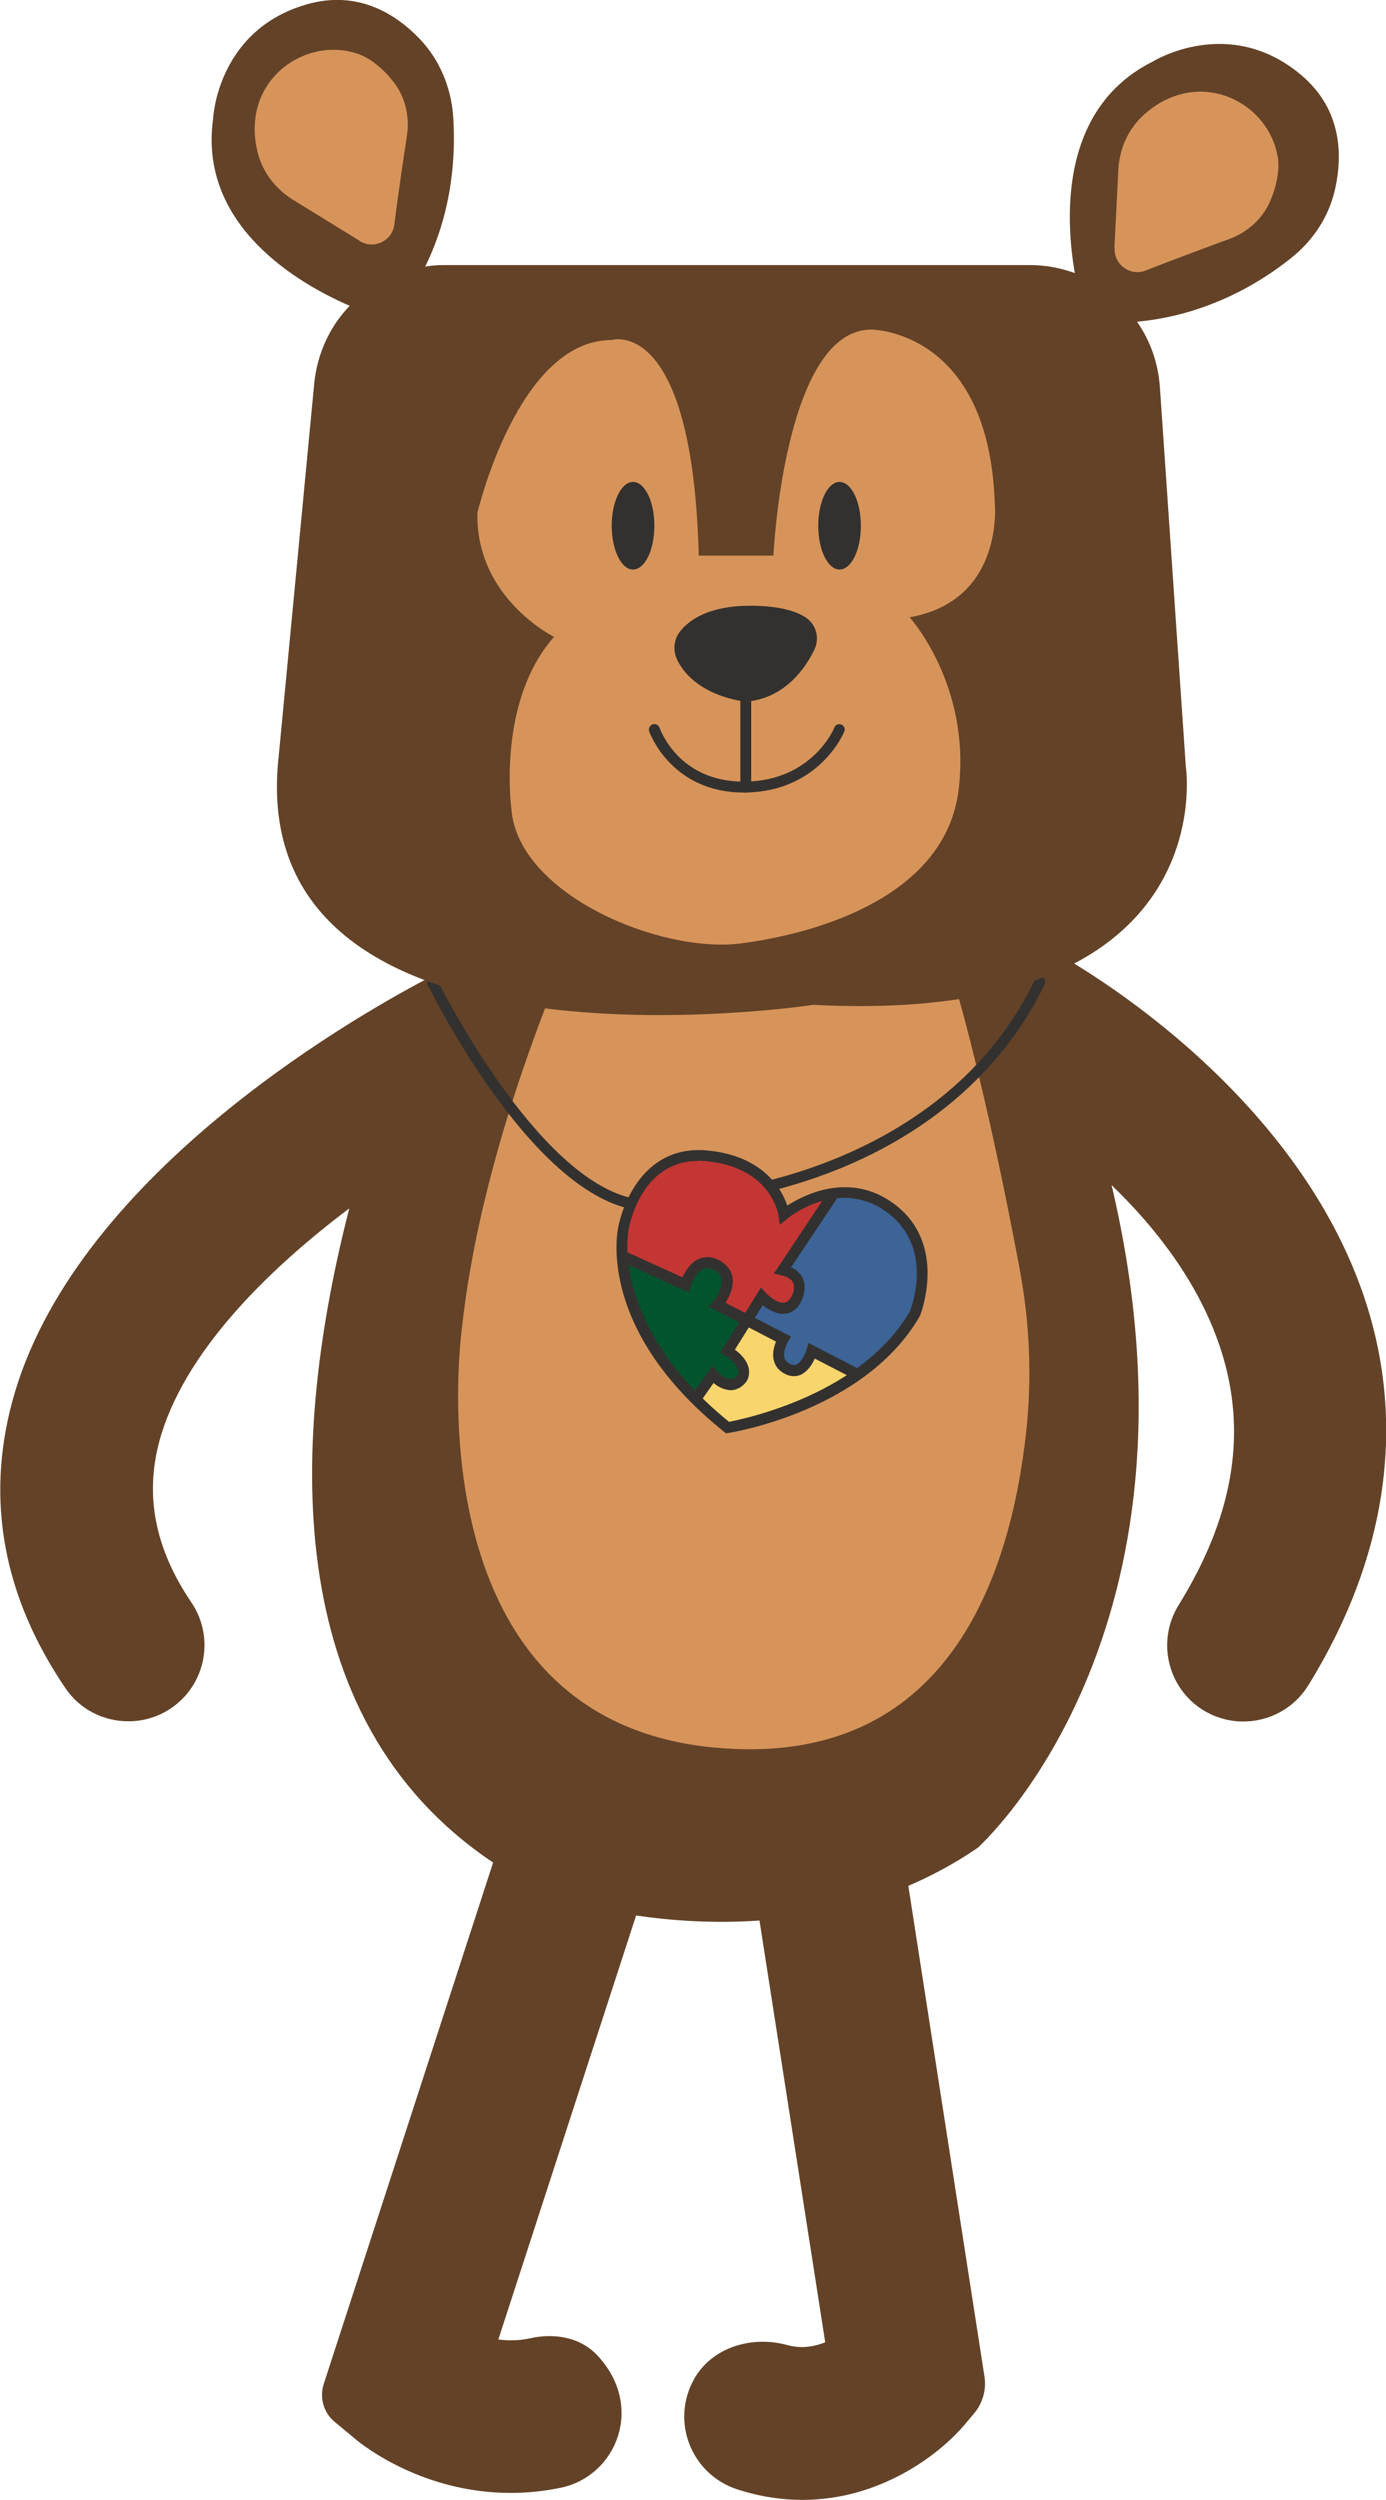 <svg width="147" height="265" viewBox="0 0 147 265" fill="none" xmlns="http://www.w3.org/2000/svg">
<g clip-path="url(#clip0_752_14802)">
<path d="M138.737 178.677C137.214 181.149 134.56 182.489 131.859 182.489C130.405 182.489 128.951 182.096 127.612 181.288C123.827 178.931 122.65 173.963 125.004 170.151C130.636 161.047 132.205 152.498 129.782 144.041C127.659 136.671 122.881 130.432 117.895 125.626C129.159 173.316 103.678 195.891 103.678 195.891C101.277 197.531 98.808 198.848 96.338 199.911L104.416 251.945C104.624 253.308 104.232 254.718 103.355 255.781L102.408 256.913C99.546 260.333 93.222 265 85.121 265C82.882 265 80.528 264.653 78.082 263.845C73.581 262.32 71.273 257.213 73.327 252.754C75.058 248.965 79.536 247.486 83.528 248.595C85.052 249.011 86.414 248.733 87.522 248.294L80.551 203.585C75.612 203.931 71.088 203.585 67.465 203.053L52.855 247.994C53.893 248.133 55.047 248.133 56.294 247.855C58.809 247.301 61.533 247.763 63.31 249.635C68.434 255.041 65.41 262.458 59.502 263.706C57.632 264.099 55.832 264.261 54.147 264.261C44.938 264.261 38.614 259.316 37.806 258.646L35.521 256.751C34.321 255.781 33.859 254.163 34.344 252.685L52.3 197.439C29.312 182.05 30.882 152.105 37.044 128.098C28.227 134.73 19.388 143.533 16.895 152.798C15.349 158.598 16.456 164.189 20.288 169.85C22.804 173.547 21.834 178.584 18.141 181.08C16.756 182.027 15.164 182.466 13.618 182.466C11.033 182.466 8.471 181.242 6.924 178.931C0.369 169.273 -1.523 159.06 1.293 148.593C7.617 125.071 36.883 108.181 45.215 103.791C48.123 96.721 50.408 92.331 50.408 92.331H105.501C106.701 94.734 107.832 97.114 108.871 99.424C112.518 100.88 135.968 114.027 144.184 136.093C149.331 149.887 147.439 164.605 138.76 178.654L138.737 178.677Z" fill="#634227"/>
<path d="M63.472 93.717C63.472 93.717 51.493 117.678 49 140.737C49 140.737 43.138 182.096 75.658 185.239C100.954 187.688 107.232 166.246 108.825 151.897C109.471 146.075 109.217 140.206 108.132 134.452C106.147 123.824 101.855 102.89 97.1 92.354L63.449 93.717H63.472Z" fill="#D7945A"/>
<path d="M67.28 128.214C67.28 128.214 67.21 128.214 67.164 128.214C56.132 126.157 45.792 105.247 45.353 104.369C45.215 104.091 45.353 103.745 45.607 103.606C45.907 103.468 46.23 103.606 46.369 103.86C46.461 104.068 56.87 125.118 67.349 127.082C67.672 127.151 67.88 127.451 67.811 127.752C67.764 128.029 67.51 128.214 67.234 128.214H67.28Z" fill="#33312F"/>
<path d="M81.105 126.458C81.105 126.458 81.059 126.458 81.036 126.458C80.759 126.435 80.528 126.204 80.505 125.903C80.482 125.395 80.828 125.326 81.52 125.141C89.183 123.223 103.055 117.886 109.771 103.837C109.91 103.56 110.256 103.444 110.533 103.56C110.81 103.699 110.948 104.045 110.81 104.322C105.663 115.044 95.369 122.83 81.797 126.25C81.636 126.296 81.498 126.319 81.405 126.342C81.313 126.412 81.221 126.435 81.105 126.435V126.458Z" fill="#33312F"/>
<path d="M88.883 126.504L83.136 134.614C83.136 134.614 85.906 135.122 84.613 137.664C83.321 140.206 80.943 137.433 80.943 137.433L79.582 140.09L83.182 141.962C83.182 141.962 81.89 143.949 83.644 145.127C85.398 146.306 86.229 143.209 86.229 143.209L91.537 145.404C91.537 145.404 96.869 141.592 97.954 136.925C99.038 132.257 95.553 128.838 94.307 127.89C94.307 127.89 92.207 126.181 88.883 126.504Z" fill="#3C6496"/>
<path d="M83.02 127.174C83.02 127.174 81.105 122.53 75.288 122.484C69.472 122.437 67.28 127.636 67.28 127.636C67.28 127.636 65.872 132.003 66.61 133.228L73.05 136.162C73.05 136.162 74.111 133.066 75.935 133.898C77.758 134.73 77.458 136.162 77.458 136.162L76.443 138.311L79.582 139.928L80.897 137.364C80.897 137.364 83.667 140.275 84.844 137.618C86.021 134.961 83.367 134.568 83.367 134.568L88.052 126.573C88.052 126.573 85.398 127.336 83.528 128.699L83.02 127.174Z" fill="#C33633"/>
<path d="M77.32 151.343L81.22 150.395C81.22 150.395 87.729 148.478 90.776 145.959L86.067 143.44C86.067 143.44 85.952 145.936 83.644 145.127C81.336 144.318 83.182 141.962 83.182 141.962L79.328 139.975L77.32 143.209C77.32 143.209 79.859 144.457 78.843 146.098C77.828 147.738 75.727 145.728 75.727 145.728L74.158 148.57L77.297 151.343H77.32Z" fill="#F9D56E"/>
<path d="M66.034 134.314C66.034 134.314 66.841 140.46 72.704 146.86L73.419 147.623L74.458 146.698L75.589 145.15C75.589 145.15 77.251 147.53 78.566 146.121C79.882 144.711 77.805 143.325 77.805 143.325L77.043 142.84L79.282 139.721L76.143 138.103C76.143 138.103 78.405 134.984 76.143 133.921C73.881 132.858 72.75 135.954 72.75 135.954L65.641 132.327L66.034 134.314Z" fill="#02542D"/>
<path d="M77.043 151.967L76.835 151.805C63.264 140.968 65.479 130.524 65.572 130.085C65.572 130.039 67.118 121.259 74.989 121.952C80.99 122.507 82.928 126.111 83.505 127.798C85.282 126.643 90.129 124.17 94.792 127.59C100.608 131.865 97.608 139.397 97.584 139.466C91.837 149.494 77.874 151.805 77.273 151.897L77.02 151.943L77.043 151.967ZM74.088 123.061C67.949 123.061 66.749 129.993 66.68 130.293C66.656 130.432 64.602 140.414 77.32 150.719C79.212 150.349 91.491 147.738 96.523 138.958C96.592 138.75 99.177 132.28 94.076 128.514C88.998 124.771 83.713 128.999 83.505 129.184L82.721 129.831L82.559 128.815C82.536 128.607 81.705 123.708 74.827 123.084C74.55 123.061 74.296 123.038 74.042 123.038L74.088 123.061Z" fill="#33312F"/>
<path d="M90.707 146.236L86.414 144.018C86.16 144.596 85.675 145.381 84.936 145.728C84.406 145.959 83.829 145.936 83.251 145.636C82.651 145.335 82.259 144.873 82.097 144.295C81.867 143.533 82.097 142.724 82.305 142.216L75.173 138.519L75.635 137.964C75.935 137.595 76.697 136.463 76.535 135.585C76.466 135.192 76.235 134.891 75.796 134.66C75.358 134.406 74.966 134.36 74.619 134.499C73.858 134.799 73.373 135.977 73.235 136.37L73.05 136.994L65.733 133.667L66.218 132.604L72.381 135.4C72.681 134.753 73.258 133.782 74.204 133.413C74.666 133.228 75.427 133.112 76.374 133.644C77.089 134.06 77.551 134.66 77.689 135.377C77.874 136.416 77.343 137.479 76.951 138.103L83.898 141.684L83.575 142.216C83.413 142.493 83.044 143.325 83.205 143.949C83.275 144.226 83.482 144.434 83.782 144.573C84.129 144.758 84.359 144.688 84.475 144.642C85.052 144.388 85.467 143.371 85.56 143.025L85.744 142.355L91.237 145.197L90.707 146.213V146.236Z" fill="#33312F"/>
<path d="M74.25 148.639L73.304 147.969L75.566 144.781L76.05 145.335C76.235 145.566 76.927 146.19 77.504 146.19H77.527C77.781 146.19 78.035 146.028 78.243 145.728C78.243 145.728 78.358 145.543 78.289 145.22C78.22 144.873 77.897 144.342 76.881 143.672L76.397 143.371L80.713 136.486L81.22 137.04C81.497 137.341 82.49 138.219 83.182 138.08C83.298 138.08 83.644 138.011 83.967 137.41C83.967 137.41 84.406 136.601 84.129 136C83.967 135.631 83.552 135.353 82.882 135.192L82.074 135.007L87.937 126.204L88.906 126.851L83.898 134.337C84.521 134.614 84.936 135.03 85.167 135.561C85.652 136.694 84.983 137.918 84.959 137.988C84.475 138.935 83.805 139.189 83.321 139.258C82.397 139.374 81.474 138.819 80.897 138.357L77.943 143.071C78.797 143.695 79.282 144.388 79.42 145.081C79.558 145.867 79.212 146.398 79.166 146.444C78.612 147.184 77.989 147.345 77.55 147.368C76.789 147.368 76.12 146.976 75.681 146.606L74.25 148.639Z" fill="#33312F"/>
<path d="M141.622 19.94C140.999 22.875 139.314 25.462 136.96 27.334C133.775 29.899 128.097 33.411 120.596 34.104C121.981 36.091 122.835 38.448 123.019 41.036L125.766 81.217C125.766 81.217 130.036 108.782 86.252 106.518C86.252 106.518 25.504 115.806 29.566 80.085L33.328 40.643C33.651 37.431 35.013 34.566 37.09 32.417C31.897 30.176 21.049 24.053 22.596 12.639C22.596 12.639 22.965 3.165 32.613 0.439C38.06 -1.086 42.099 1.571 44.568 4.182C46.623 6.354 47.8 9.196 48.053 12.177C48.331 16.035 48.123 22.089 45.099 28.258C45.769 28.143 46.438 28.097 47.13 28.097H109.194C110.879 28.097 112.494 28.397 113.995 28.951C112.979 23.106 112.402 11.437 122.281 6.516C122.281 6.516 130.336 1.502 137.998 7.948C142.338 11.599 142.384 16.451 141.622 19.94Z" fill="#634227"/>
<path d="M74.135 58.897H82.028C82.028 58.897 83.159 34.936 92.414 34.936C92.414 34.936 104.832 34.936 105.501 53.236C105.501 53.236 106.632 63.633 96.476 65.436C96.476 65.436 103.031 72.668 101.67 83.735C100.308 94.803 87.221 98.87 78.635 100.002C70.049 101.134 54.931 94.803 54.239 85.769C54.239 85.769 52.67 74.377 58.763 67.515C58.763 67.515 50.408 63.379 50.639 54.345C50.639 54.345 54.931 36.045 64.856 36.045C64.856 36.045 73.442 33.342 74.111 58.873L74.135 58.897Z" fill="#D7945A"/>
<path d="M71.826 69.941C71.342 68.971 71.457 67.792 72.127 66.937C73.096 65.713 75.173 64.211 79.558 64.211C82.582 64.211 84.382 64.765 85.421 65.435C86.575 66.175 86.967 67.654 86.367 68.878C85.467 70.75 83.275 74.054 79.097 74.377C79.097 74.377 73.765 73.915 71.803 69.918L71.826 69.941Z" fill="#33312F"/>
<path d="M78.889 84.013C71.134 84.013 68.872 77.589 68.849 77.52C68.757 77.219 68.918 76.896 69.218 76.78C69.542 76.688 69.842 76.85 69.957 77.15C70.049 77.381 71.988 82.857 78.889 82.857C78.958 82.857 79.028 82.857 79.074 82.857C86.183 82.742 88.491 77.173 88.491 77.127C88.606 76.827 88.929 76.688 89.229 76.803C89.529 76.919 89.668 77.266 89.552 77.543C89.529 77.612 86.944 83.897 79.074 84.013C79.005 84.013 78.935 84.013 78.866 84.013H78.889Z" fill="#33312F"/>
<path d="M79.097 84.013C78.774 84.013 78.52 83.758 78.52 83.435V72.575C78.52 72.252 78.774 71.998 79.097 71.998C79.42 71.998 79.674 72.252 79.674 72.575V83.435C79.674 83.758 79.42 84.013 79.097 84.013Z" fill="#33312F"/>
<path d="M67.141 60.375C68.391 60.375 69.403 58.296 69.403 55.731C69.403 53.166 68.391 51.087 67.141 51.087C65.892 51.087 64.879 53.166 64.879 55.731C64.879 58.296 65.892 60.375 67.141 60.375Z" fill="#33312F"/>
<path d="M89.045 60.375C90.294 60.375 91.306 58.296 91.306 55.731C91.306 53.166 90.294 51.087 89.045 51.087C87.795 51.087 86.783 53.166 86.783 55.731C86.783 58.296 87.795 60.375 89.045 60.375Z" fill="#33312F"/>
<path d="M38.152 25.532L31.089 21.188C29.174 20.009 27.766 18.138 27.281 15.966C26.958 14.58 26.866 12.939 27.35 11.229C28.643 6.724 33.674 4.159 38.083 5.753C39.26 6.169 40.76 7.348 41.891 8.896C43.022 10.444 43.461 12.454 43.16 14.395C42.791 16.798 42.214 20.68 41.822 23.799C41.591 25.555 39.652 26.479 38.152 25.555V25.532Z" fill="#D7945A"/>
<path d="M118.195 26.271L118.611 17.999C118.726 15.758 119.672 13.632 121.357 12.13C122.419 11.183 123.804 10.305 125.558 9.912C130.128 8.873 134.79 12.061 135.529 16.705C135.737 17.953 135.413 19.825 134.606 21.558C133.798 23.291 132.228 24.654 130.405 25.324C128.143 26.156 124.45 27.519 121.519 28.674C119.88 29.321 118.126 28.05 118.218 26.294L118.195 26.271Z" fill="#D7945A"/>
</g>
<defs>
<clipPath id="clip0_752_14802">
<rect width="147" height="265" fill="white"/>
</clipPath>
</defs>
</svg>
